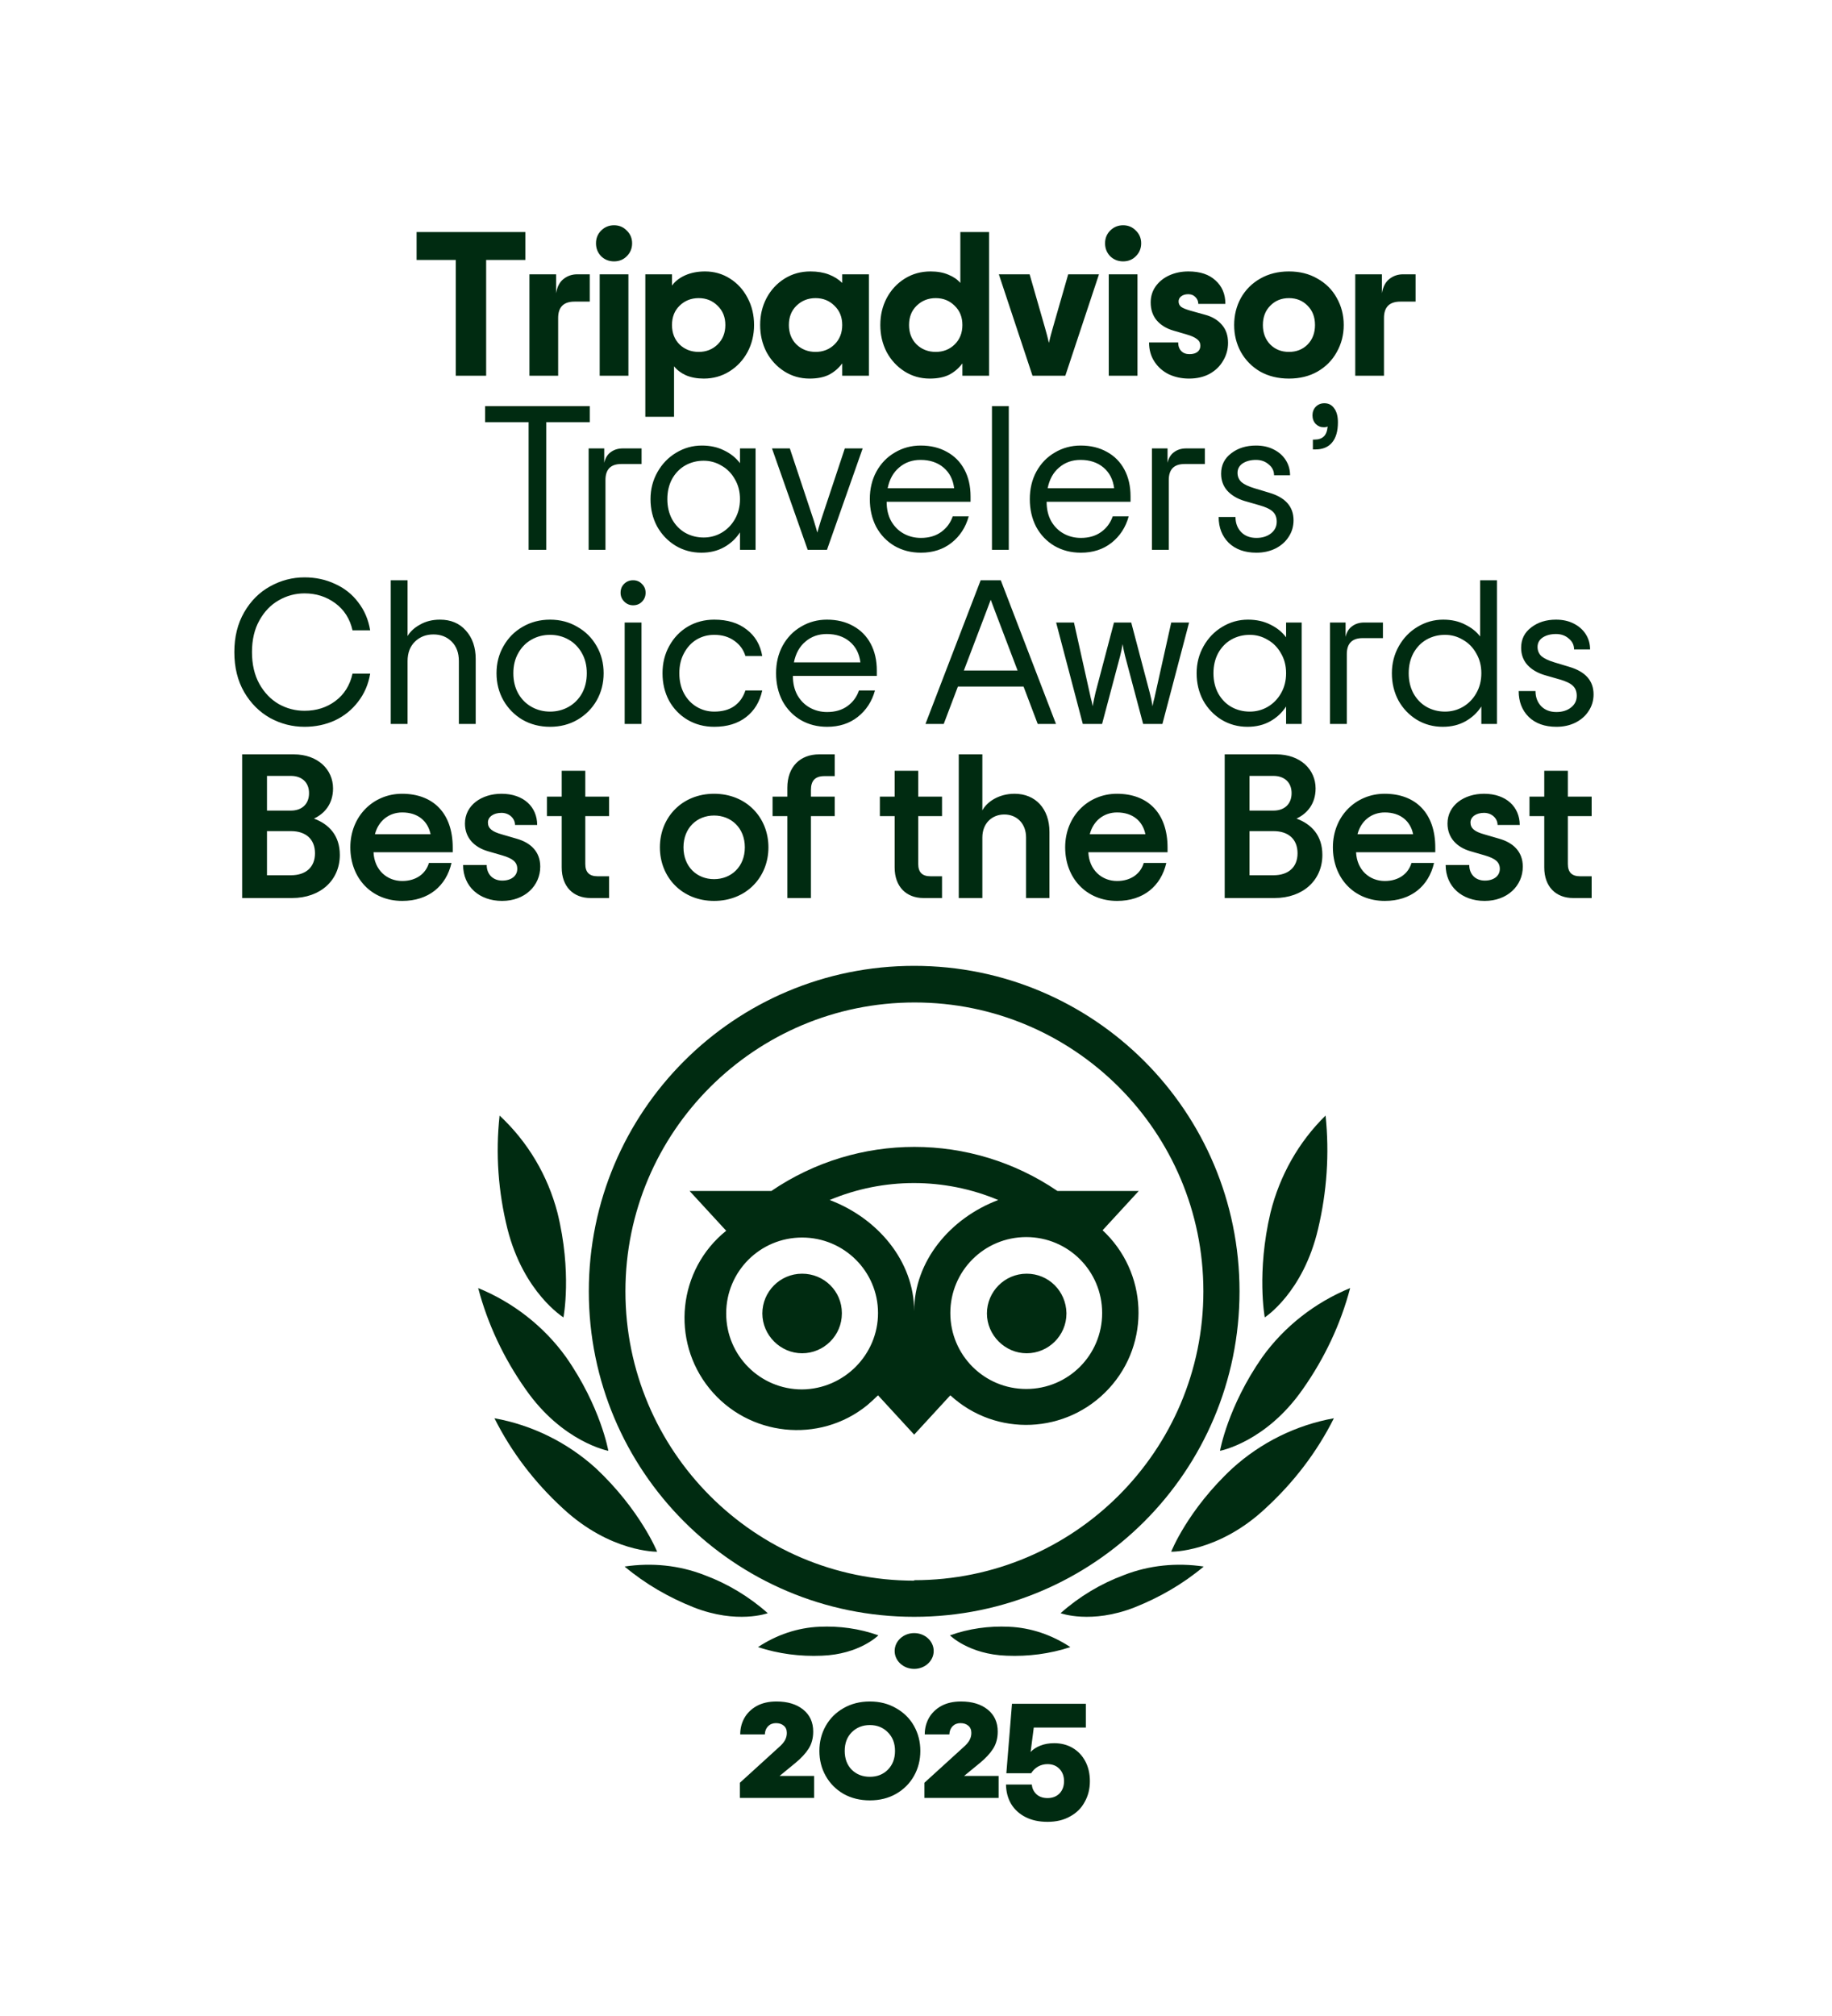 <svg width="200" height="220" viewBox="0 0 200 220" fill="none" xmlns="http://www.w3.org/2000/svg">
<path d="M57.351 28.366H53.073V41H49.758V28.366H45.479V25.32H57.351V28.366ZM64.382 29.934V32.914H62.725C61.53 32.914 60.933 33.511 60.933 34.706V41H57.797V29.934H60.709V31.995C60.828 31.293 61.097 30.778 61.515 30.45C61.948 30.106 62.448 29.934 63.016 29.934H64.382ZM67.036 28.523C66.484 28.523 66.013 28.337 65.625 27.963C65.252 27.575 65.065 27.105 65.065 26.552C65.065 26 65.252 25.537 65.625 25.163C66.013 24.775 66.484 24.581 67.036 24.581C67.589 24.581 68.052 24.775 68.425 25.163C68.814 25.537 69.008 26 69.008 26.552C69.008 27.105 68.814 27.575 68.425 27.963C68.052 28.337 67.589 28.523 67.036 28.523ZM65.468 29.934H68.604V41H65.468V29.934ZM70.45 29.934H73.362V31.166C73.69 30.703 74.168 30.33 74.795 30.046C75.437 29.763 76.162 29.621 76.968 29.621C77.969 29.621 78.88 29.882 79.701 30.405C80.522 30.927 81.164 31.637 81.627 32.533C82.09 33.414 82.322 34.392 82.322 35.467C82.322 36.542 82.083 37.528 81.605 38.424C81.127 39.305 80.47 40.007 79.634 40.53C78.797 41.052 77.864 41.314 76.834 41.314C76.102 41.314 75.452 41.194 74.885 40.955C74.332 40.701 73.899 40.373 73.586 39.97V45.48H70.45V29.934ZM76.274 38.402C77.095 38.402 77.782 38.133 78.335 37.595C78.902 37.043 79.186 36.333 79.186 35.467C79.186 34.601 78.902 33.899 78.335 33.362C77.782 32.809 77.095 32.533 76.274 32.533C75.452 32.533 74.758 32.809 74.191 33.362C73.638 33.899 73.362 34.601 73.362 35.467C73.362 36.333 73.638 37.043 74.191 37.595C74.758 38.133 75.452 38.402 76.274 38.402ZM88.384 41.314C87.369 41.314 86.451 41.052 85.629 40.53C84.808 40.007 84.158 39.305 83.68 38.424C83.218 37.528 82.986 36.542 82.986 35.467C82.986 34.392 83.218 33.414 83.68 32.533C84.158 31.637 84.815 30.927 85.652 30.405C86.488 29.882 87.429 29.621 88.474 29.621C89.236 29.621 89.908 29.733 90.49 29.957C91.072 30.181 91.558 30.487 91.946 30.875V29.934H94.858V41H91.946V39.656C91.558 40.179 91.08 40.589 90.512 40.888C89.945 41.172 89.236 41.314 88.384 41.314ZM89.034 38.402C89.855 38.402 90.542 38.133 91.095 37.595C91.662 37.043 91.946 36.333 91.946 35.467C91.946 34.601 91.662 33.899 91.095 33.362C90.542 32.809 89.855 32.533 89.034 32.533C88.213 32.533 87.518 32.809 86.951 33.362C86.398 33.899 86.122 34.601 86.122 35.467C86.122 36.333 86.398 37.043 86.951 37.595C87.518 38.133 88.213 38.402 89.034 38.402ZM101.503 41.314C100.488 41.314 99.569 41.052 98.748 40.53C97.927 40.007 97.277 39.305 96.799 38.424C96.336 37.528 96.105 36.542 96.105 35.467C96.105 34.392 96.336 33.414 96.799 32.533C97.277 31.637 97.934 30.927 98.77 30.405C99.607 29.882 100.547 29.621 101.593 29.621C102.339 29.621 102.989 29.74 103.542 29.979C104.094 30.203 104.527 30.502 104.841 30.875V25.32H107.977V41H105.065V39.656C104.677 40.179 104.199 40.589 103.631 40.888C103.064 41.172 102.354 41.314 101.503 41.314ZM102.153 38.402C102.974 38.402 103.661 38.133 104.214 37.595C104.781 37.043 105.065 36.333 105.065 35.467C105.065 34.601 104.781 33.899 104.214 33.362C103.661 32.809 102.974 32.533 102.153 32.533C101.331 32.533 100.637 32.809 100.07 33.362C99.517 33.899 99.241 34.601 99.241 35.467C99.241 36.333 99.517 37.043 100.07 37.595C100.637 38.133 101.331 38.402 102.153 38.402ZM109.044 29.934H112.404L114.084 35.781C114.249 36.348 114.39 36.893 114.51 37.416C114.629 36.893 114.771 36.348 114.936 35.781L116.616 29.934H119.976L116.302 41H112.718L109.044 29.934ZM122.611 28.523C122.059 28.523 121.589 28.337 121.2 27.963C120.827 27.575 120.64 27.105 120.64 26.552C120.64 26 120.827 25.537 121.2 25.163C121.589 24.775 122.059 24.581 122.611 24.581C123.164 24.581 123.627 24.775 124 25.163C124.389 25.537 124.583 26 124.583 26.552C124.583 27.105 124.389 27.575 124 27.963C123.627 28.337 123.164 28.523 122.611 28.523ZM121.043 29.934H124.179V41H121.043V29.934ZM129.81 41.314C129.004 41.314 128.265 41.157 127.593 40.843C126.936 40.515 126.413 40.052 126.025 39.454C125.636 38.857 125.442 38.163 125.442 37.371H128.623C128.623 37.76 128.735 38.073 128.959 38.312C129.183 38.536 129.482 38.648 129.855 38.648C130.228 38.648 130.52 38.566 130.729 38.402C130.938 38.237 131.042 38.013 131.042 37.73C131.042 37.431 130.923 37.192 130.684 37.013C130.445 36.819 130.064 36.647 129.541 36.498L128.085 36.072C127.324 35.848 126.719 35.475 126.271 34.952C125.838 34.429 125.621 33.78 125.621 33.003C125.621 32.346 125.801 31.764 126.159 31.256C126.532 30.733 127.033 30.33 127.66 30.046C128.287 29.763 128.981 29.621 129.743 29.621C131.012 29.621 131.998 29.949 132.7 30.606C133.417 31.248 133.775 32.1 133.775 33.16H130.818C130.818 32.876 130.714 32.63 130.505 32.421C130.311 32.212 130.049 32.107 129.721 32.107C129.407 32.107 129.153 32.182 128.959 32.331C128.765 32.48 128.668 32.667 128.668 32.891C128.668 33.145 128.765 33.347 128.959 33.496C129.153 33.63 129.482 33.765 129.945 33.899L131.557 34.347C132.334 34.556 132.946 34.922 133.394 35.445C133.842 35.953 134.066 36.61 134.066 37.416C134.066 38.118 133.887 38.767 133.529 39.365C133.185 39.962 132.692 40.44 132.05 40.798C131.408 41.142 130.661 41.314 129.81 41.314ZM140.714 41.314C139.534 41.314 138.489 41.06 137.578 40.552C136.682 40.029 135.98 39.32 135.472 38.424C134.979 37.528 134.733 36.542 134.733 35.467C134.733 34.392 134.979 33.406 135.472 32.51C135.98 31.614 136.682 30.913 137.578 30.405C138.489 29.882 139.534 29.621 140.714 29.621C141.893 29.621 142.931 29.882 143.827 30.405C144.738 30.913 145.44 31.614 145.933 32.51C146.441 33.406 146.695 34.392 146.695 35.467C146.695 36.542 146.441 37.528 145.933 38.424C145.44 39.32 144.738 40.029 143.827 40.552C142.931 41.06 141.893 41.314 140.714 41.314ZM140.714 38.402C141.535 38.402 142.215 38.133 142.752 37.595C143.29 37.043 143.559 36.333 143.559 35.467C143.559 34.601 143.29 33.899 142.752 33.362C142.215 32.809 141.535 32.533 140.714 32.533C139.892 32.533 139.213 32.809 138.675 33.362C138.138 33.899 137.869 34.601 137.869 35.467C137.869 36.333 138.138 37.043 138.675 37.595C139.213 38.133 139.892 38.402 140.714 38.402ZM154.538 29.934V32.914H152.881C151.686 32.914 151.089 33.511 151.089 34.706V41H147.953V29.934H150.865V31.995C150.984 31.293 151.253 30.778 151.671 30.45C152.104 30.106 152.605 29.934 153.172 29.934H154.538ZM64.384 46.067H59.635V60H57.709V46.067H52.96V44.32H64.384V46.067ZM70.04 48.934V50.637H67.823C66.673 50.637 66.098 51.219 66.098 52.384V60H64.261V48.934H65.964V50.502C66.083 49.98 66.322 49.592 66.68 49.338C67.039 49.069 67.479 48.934 68.002 48.934H70.04ZM76.573 60.314C75.542 60.314 74.601 60.06 73.75 59.552C72.899 59.029 72.227 58.328 71.734 57.446C71.256 56.55 71.017 55.557 71.017 54.467C71.017 53.392 71.271 52.406 71.779 51.51C72.287 50.614 72.966 49.913 73.817 49.405C74.683 48.882 75.617 48.621 76.617 48.621C77.543 48.621 78.357 48.8 79.059 49.158C79.776 49.502 80.351 49.965 80.784 50.547V48.934H82.486V60H80.784V58.096C80.351 58.768 79.776 59.306 79.059 59.709C78.342 60.112 77.513 60.314 76.573 60.314ZM76.819 58.656C77.521 58.656 78.17 58.484 78.768 58.141C79.38 57.782 79.865 57.29 80.224 56.662C80.597 56.02 80.784 55.288 80.784 54.467C80.784 53.646 80.597 52.922 80.224 52.294C79.865 51.652 79.38 51.16 78.768 50.816C78.17 50.458 77.521 50.278 76.819 50.278C76.087 50.278 75.415 50.45 74.803 50.794C74.206 51.137 73.728 51.63 73.369 52.272C73.026 52.914 72.854 53.646 72.854 54.467C72.854 55.288 73.026 56.02 73.369 56.662C73.728 57.304 74.206 57.797 74.803 58.141C75.415 58.484 76.087 58.656 76.819 58.656ZM84.278 48.934H86.227L88.825 56.752C89.019 57.379 89.153 57.835 89.228 58.118C89.303 57.835 89.437 57.379 89.631 56.752L92.23 48.934H94.178L90.281 60H88.175L84.278 48.934ZM105.956 54.758H96.795C96.795 55.565 96.959 56.267 97.288 56.864C97.631 57.461 98.087 57.917 98.654 58.23C99.222 58.544 99.849 58.701 100.536 58.701C101.417 58.701 102.156 58.484 102.753 58.051C103.351 57.618 103.769 57.051 104.008 56.349H105.755C105.426 57.544 104.799 58.507 103.873 59.238C102.962 59.955 101.85 60.314 100.536 60.314C99.46 60.314 98.497 60.067 97.646 59.574C96.795 59.067 96.13 58.372 95.652 57.491C95.189 56.595 94.958 55.587 94.958 54.467C94.958 53.347 95.197 52.347 95.675 51.466C96.168 50.57 96.84 49.875 97.691 49.382C98.542 48.875 99.483 48.621 100.513 48.621C101.603 48.621 102.559 48.852 103.38 49.315C104.202 49.763 104.836 50.405 105.284 51.242C105.732 52.078 105.956 53.056 105.956 54.176V54.758ZM100.491 50.189C99.58 50.189 98.803 50.465 98.161 51.018C97.519 51.555 97.101 52.309 96.907 53.28H104.164C104.045 52.324 103.657 51.57 103 51.018C102.343 50.465 101.506 50.189 100.491 50.189ZM108.293 44.32H110.129V60H108.293V44.32ZM123.422 54.758H114.26C114.26 55.565 114.425 56.267 114.753 56.864C115.097 57.461 115.552 57.917 116.12 58.23C116.687 58.544 117.314 58.701 118.001 58.701C118.882 58.701 119.621 58.484 120.219 58.051C120.816 57.618 121.234 57.051 121.473 56.349H123.22C122.892 57.544 122.265 58.507 121.339 59.238C120.428 59.955 119.315 60.314 118.001 60.314C116.926 60.314 115.963 60.067 115.112 59.574C114.26 59.067 113.596 58.372 113.118 57.491C112.655 56.595 112.424 55.587 112.424 54.467C112.424 53.347 112.663 52.347 113.14 51.466C113.633 50.57 114.305 49.875 115.156 49.382C116.008 48.875 116.948 48.621 117.979 48.621C119.069 48.621 120.025 48.852 120.846 49.315C121.667 49.763 122.302 50.405 122.75 51.242C123.198 52.078 123.422 53.056 123.422 54.176V54.758ZM117.956 50.189C117.045 50.189 116.269 50.465 115.627 51.018C114.985 51.555 114.567 52.309 114.372 53.28H121.63C121.511 52.324 121.122 51.57 120.465 51.018C119.808 50.465 118.972 50.189 117.956 50.189ZM131.537 48.934V50.637H129.32C128.17 50.637 127.595 51.219 127.595 52.384V60H125.758V48.934H127.461V50.502C127.58 49.98 127.819 49.592 128.177 49.338C128.536 49.069 128.976 48.934 129.499 48.934H131.537ZM137.163 60.314C135.894 60.314 134.886 59.955 134.139 59.238C133.407 58.507 133.041 57.566 133.041 56.416H134.878C134.878 57.073 135.08 57.618 135.483 58.051C135.901 58.484 136.461 58.701 137.163 58.701C137.805 58.701 138.335 58.536 138.753 58.208C139.171 57.88 139.381 57.454 139.381 56.931C139.381 56.468 139.239 56.102 138.955 55.834C138.671 55.565 138.186 55.333 137.499 55.139L135.864 54.669C135.072 54.43 134.445 54.056 133.982 53.549C133.534 53.041 133.31 52.421 133.31 51.69C133.31 50.764 133.676 50.025 134.408 49.472C135.139 48.904 136.043 48.621 137.118 48.621C137.85 48.621 138.492 48.763 139.045 49.046C139.612 49.33 140.053 49.718 140.366 50.211C140.68 50.704 140.837 51.257 140.837 51.869H139.089C139.089 51.391 138.895 50.995 138.507 50.682C138.134 50.353 137.671 50.189 137.118 50.189C136.536 50.189 136.05 50.316 135.662 50.57C135.289 50.824 135.102 51.167 135.102 51.6C135.102 52.003 135.244 52.339 135.528 52.608C135.826 52.862 136.297 53.086 136.939 53.28L138.574 53.773C140.336 54.295 141.217 55.296 141.217 56.774C141.217 57.446 141.038 58.051 140.68 58.589C140.336 59.126 139.851 59.552 139.224 59.866C138.611 60.164 137.925 60.314 137.163 60.314ZM143.328 47.971H143.507C143.94 47.971 144.276 47.859 144.515 47.635C144.754 47.411 144.896 47.045 144.941 46.538C144.851 46.597 144.709 46.627 144.515 46.627C144.172 46.627 143.88 46.508 143.641 46.269C143.403 46.015 143.283 45.701 143.283 45.328C143.283 44.955 143.403 44.641 143.641 44.387C143.895 44.133 144.209 44.006 144.582 44.006C145.045 44.006 145.404 44.193 145.657 44.566C145.926 44.925 146.061 45.432 146.061 46.09C146.061 47.06 145.844 47.8 145.411 48.307C144.993 48.8 144.388 49.046 143.597 49.046H143.328V47.971ZM33.244 79.314C31.915 79.314 30.66 78.993 29.481 78.35C28.316 77.693 27.375 76.752 26.658 75.528C25.941 74.288 25.583 72.832 25.583 71.16C25.583 69.502 25.941 68.054 26.658 66.814C27.375 65.575 28.316 64.634 29.481 63.992C30.66 63.335 31.915 63.006 33.244 63.006C34.453 63.006 35.566 63.245 36.581 63.723C37.612 64.186 38.456 64.858 39.113 65.739C39.785 66.605 40.218 67.621 40.412 68.786H38.485C38.202 67.531 37.575 66.546 36.604 65.829C35.633 65.112 34.513 64.754 33.244 64.754C32.243 64.754 31.302 65.007 30.421 65.515C29.555 66.008 28.853 66.74 28.316 67.71C27.778 68.666 27.509 69.816 27.509 71.16C27.509 72.504 27.778 73.661 28.316 74.632C28.853 75.588 29.555 76.32 30.421 76.827C31.302 77.32 32.243 77.566 33.244 77.566C34.543 77.566 35.67 77.208 36.626 76.491C37.582 75.774 38.202 74.781 38.485 73.512H40.412C40.218 74.677 39.777 75.7 39.09 76.581C38.418 77.462 37.575 78.141 36.559 78.619C35.544 79.082 34.438 79.314 33.244 79.314ZM42.658 63.32H44.495V69.413C44.779 68.92 45.234 68.502 45.861 68.158C46.489 67.8 47.213 67.621 48.034 67.621C49.214 67.621 50.155 68.016 50.856 68.808C51.573 69.6 51.932 70.637 51.932 71.922V79H50.095V72.146C50.095 71.25 49.834 70.54 49.311 70.018C48.788 69.495 48.124 69.234 47.317 69.234C46.511 69.234 45.839 69.495 45.301 70.018C44.764 70.54 44.495 71.25 44.495 72.146V79H42.658V63.32ZM60.051 79.314C58.946 79.314 57.946 79.06 57.05 78.552C56.169 78.029 55.474 77.328 54.967 76.446C54.459 75.55 54.205 74.557 54.205 73.467C54.205 72.377 54.459 71.391 54.967 70.51C55.474 69.614 56.169 68.912 57.05 68.405C57.946 67.882 58.946 67.621 60.051 67.621C61.156 67.621 62.149 67.882 63.031 68.405C63.926 68.912 64.628 69.614 65.136 70.51C65.644 71.391 65.898 72.377 65.898 73.467C65.898 74.557 65.644 75.55 65.136 76.446C64.628 77.328 63.926 78.029 63.031 78.552C62.149 79.06 61.156 79.314 60.051 79.314ZM60.051 77.656C60.783 77.656 61.455 77.484 62.067 77.141C62.679 76.797 63.165 76.312 63.523 75.685C63.882 75.043 64.061 74.303 64.061 73.467C64.061 72.631 63.882 71.899 63.523 71.272C63.165 70.63 62.679 70.137 62.067 69.794C61.455 69.45 60.783 69.278 60.051 69.278C59.319 69.278 58.648 69.45 58.035 69.794C57.423 70.137 56.938 70.63 56.579 71.272C56.221 71.899 56.042 72.631 56.042 73.467C56.042 74.303 56.221 75.043 56.579 75.685C56.938 76.312 57.423 76.797 58.035 77.141C58.648 77.484 59.319 77.656 60.051 77.656ZM69.114 66.053C68.741 66.053 68.42 65.918 68.151 65.65C67.882 65.381 67.748 65.06 67.748 64.686C67.748 64.298 67.875 63.977 68.128 63.723C68.397 63.454 68.726 63.32 69.114 63.32C69.502 63.32 69.823 63.454 70.077 63.723C70.346 63.977 70.48 64.298 70.48 64.686C70.48 65.075 70.346 65.403 70.077 65.672C69.823 65.926 69.502 66.053 69.114 66.053ZM68.196 67.934H70.032V79H68.196V67.934ZM77.972 79.314C76.896 79.314 75.926 79.06 75.059 78.552C74.208 78.044 73.536 77.35 73.043 76.469C72.566 75.573 72.327 74.572 72.327 73.467C72.327 72.362 72.573 71.369 73.066 70.488C73.559 69.592 74.231 68.89 75.082 68.382C75.948 67.875 76.911 67.621 77.972 67.621C79.42 67.621 80.6 67.979 81.511 68.696C82.437 69.398 83.004 70.361 83.213 71.586H81.376C81.167 70.899 80.764 70.346 80.167 69.928C79.569 69.495 78.838 69.278 77.972 69.278C77.27 69.278 76.627 69.45 76.045 69.794C75.478 70.137 75.022 70.63 74.679 71.272C74.335 71.899 74.163 72.631 74.163 73.467C74.163 74.303 74.335 75.043 74.679 75.685C75.022 76.312 75.485 76.797 76.067 77.141C76.65 77.484 77.285 77.656 77.972 77.656C78.868 77.656 79.599 77.454 80.167 77.051C80.734 76.648 81.137 76.081 81.376 75.349H83.213C82.944 76.588 82.355 77.559 81.444 78.261C80.533 78.963 79.375 79.314 77.972 79.314ZM95.722 73.758H86.56C86.56 74.565 86.725 75.267 87.053 75.864C87.397 76.461 87.852 76.917 88.42 77.23C88.987 77.544 89.614 77.701 90.301 77.701C91.182 77.701 91.921 77.484 92.519 77.051C93.116 76.618 93.534 76.051 93.773 75.349H95.52C95.192 76.543 94.565 77.507 93.639 78.238C92.728 78.955 91.615 79.314 90.301 79.314C89.226 79.314 88.263 79.067 87.412 78.574C86.56 78.067 85.896 77.372 85.418 76.491C84.955 75.595 84.724 74.587 84.724 73.467C84.724 72.347 84.963 71.347 85.44 70.466C85.933 69.57 86.605 68.875 87.456 68.382C88.308 67.875 89.248 67.621 90.279 67.621C91.369 67.621 92.325 67.852 93.146 68.315C93.967 68.763 94.602 69.405 95.05 70.242C95.498 71.078 95.722 72.056 95.722 73.176V73.758ZM90.256 69.189C89.346 69.189 88.569 69.465 87.927 70.018C87.285 70.555 86.867 71.309 86.672 72.28H93.93C93.811 71.324 93.422 70.57 92.765 70.018C92.108 69.465 91.272 69.189 90.256 69.189ZM111.742 74.923H104.574L103.028 79H101.034L107.06 63.32H109.255L115.281 79H113.287L111.742 74.923ZM111.092 73.176L108.561 66.523C108.352 65.986 108.217 65.627 108.158 65.448C108.098 65.627 107.963 65.986 107.754 66.523L105.223 73.176H111.092ZM115.297 67.934H117.246L118.949 75.573L119.083 76.178C119.173 76.476 119.24 76.775 119.285 77.074C119.374 76.581 119.479 76.081 119.598 75.573L121.614 67.934H123.496L125.512 75.573C125.646 76.081 125.751 76.581 125.825 77.074C125.87 76.775 125.937 76.476 126.027 76.178L126.161 75.573L127.864 67.934H129.813L126.901 79H124.795L122.824 71.586C122.704 71.108 122.615 70.675 122.555 70.286C122.495 70.675 122.406 71.108 122.286 71.586L120.315 79H118.209L115.297 67.934ZM136.191 79.314C135.161 79.314 134.22 79.06 133.369 78.552C132.518 78.029 131.846 77.328 131.353 76.446C130.875 75.55 130.636 74.557 130.636 73.467C130.636 72.392 130.89 71.406 131.398 70.51C131.905 69.614 132.585 68.912 133.436 68.405C134.302 67.882 135.236 67.621 136.236 67.621C137.162 67.621 137.976 67.8 138.678 68.158C139.395 68.502 139.969 68.965 140.403 69.547V67.934H142.105V79H140.403V77.096C139.969 77.768 139.395 78.306 138.678 78.709C137.961 79.112 137.132 79.314 136.191 79.314ZM136.438 77.656C137.14 77.656 137.789 77.484 138.387 77.141C138.999 76.782 139.484 76.29 139.843 75.662C140.216 75.02 140.403 74.288 140.403 73.467C140.403 72.646 140.216 71.922 139.843 71.294C139.484 70.652 138.999 70.159 138.387 69.816C137.789 69.458 137.14 69.278 136.438 69.278C135.706 69.278 135.034 69.45 134.422 69.794C133.824 70.137 133.347 70.63 132.988 71.272C132.645 71.914 132.473 72.646 132.473 73.467C132.473 74.288 132.645 75.02 132.988 75.662C133.347 76.305 133.824 76.797 134.422 77.141C135.034 77.484 135.706 77.656 136.438 77.656ZM150.975 67.934V69.637H148.757C147.607 69.637 147.032 70.219 147.032 71.384V79H145.196V67.934H146.898V69.502C147.017 68.98 147.256 68.591 147.615 68.338C147.973 68.069 148.414 67.934 148.936 67.934H150.975ZM157.507 79.314C156.477 79.314 155.536 79.06 154.685 78.552C153.833 78.029 153.161 77.328 152.669 76.446C152.191 75.55 151.952 74.557 151.952 73.467C151.952 72.392 152.206 71.406 152.713 70.51C153.221 69.614 153.901 68.912 154.752 68.405C155.618 67.882 156.551 67.621 157.552 67.621C158.463 67.621 159.262 67.8 159.949 68.158C160.65 68.502 161.195 68.935 161.584 69.458V63.32H163.421V79H161.718V77.096C161.285 77.768 160.71 78.306 159.993 78.709C159.277 79.112 158.448 79.314 157.507 79.314ZM157.753 77.656C158.455 77.656 159.105 77.484 159.702 77.141C160.314 76.782 160.8 76.29 161.158 75.662C161.531 75.02 161.718 74.288 161.718 73.467C161.718 72.646 161.531 71.922 161.158 71.294C160.8 70.652 160.314 70.159 159.702 69.816C159.105 69.458 158.455 69.278 157.753 69.278C157.022 69.278 156.35 69.45 155.737 69.794C155.14 70.137 154.662 70.63 154.304 71.272C153.96 71.914 153.789 72.646 153.789 73.467C153.789 74.288 153.96 75.02 154.304 75.662C154.662 76.305 155.14 76.797 155.737 77.141C156.35 77.484 157.022 77.656 157.753 77.656ZM169.916 79.314C168.647 79.314 167.639 78.955 166.892 78.238C166.16 77.507 165.794 76.566 165.794 75.416H167.631C167.631 76.073 167.833 76.618 168.236 77.051C168.654 77.484 169.214 77.701 169.916 77.701C170.558 77.701 171.088 77.537 171.506 77.208C171.925 76.879 172.134 76.454 172.134 75.931C172.134 75.468 171.992 75.102 171.708 74.834C171.424 74.565 170.939 74.333 170.252 74.139L168.617 73.669C167.825 73.43 167.198 73.056 166.735 72.549C166.287 72.041 166.063 71.421 166.063 70.69C166.063 69.764 166.429 69.025 167.161 68.472C167.893 67.904 168.796 67.621 169.871 67.621C170.603 67.621 171.245 67.763 171.798 68.046C172.365 68.33 172.806 68.718 173.119 69.211C173.433 69.704 173.59 70.257 173.59 70.869H171.842C171.842 70.391 171.648 69.995 171.26 69.682C170.887 69.353 170.424 69.189 169.871 69.189C169.289 69.189 168.804 69.316 168.415 69.57C168.042 69.823 167.855 70.167 167.855 70.6C167.855 71.003 167.997 71.339 168.281 71.608C168.58 71.862 169.05 72.086 169.692 72.28L171.327 72.773C173.089 73.296 173.97 74.296 173.97 75.774C173.97 76.446 173.791 77.051 173.433 77.589C173.089 78.126 172.604 78.552 171.977 78.866C171.365 79.164 170.678 79.314 169.916 79.314ZM26.435 98V82.32H32.058C34.701 82.32 36.358 83.978 36.358 86.038C36.358 87.741 35.418 88.794 34.275 89.331C35.91 89.936 37.098 91.168 37.098 93.296C37.098 96.051 34.992 98 31.878 98H26.435ZM29.146 88.458H31.766C32.886 88.458 33.738 87.808 33.738 86.554C33.738 85.322 32.886 84.672 31.766 84.672H29.146V88.458ZM29.146 95.514H31.766C33.357 95.514 34.387 94.662 34.387 93.117C34.387 91.549 33.357 90.698 31.766 90.698H29.146V95.514ZM49.424 92.49V93.005H40.778C40.867 94.954 42.256 96.141 43.914 96.141C45.437 96.141 46.49 95.334 46.826 94.17H49.29C48.707 96.701 46.781 98.314 43.914 98.314C40.531 98.314 38.246 95.805 38.246 92.467C38.246 89.04 40.778 86.621 43.891 86.621C47.296 86.621 49.424 88.749 49.424 92.49ZM43.914 88.659C42.48 88.659 41.315 89.555 40.934 91.034H47.005C46.714 89.6 45.616 88.659 43.914 88.659ZM54.813 98.314C52.327 98.314 50.557 96.746 50.557 94.394H53.133C53.133 95.379 53.782 96.096 54.835 96.096C55.821 96.096 56.471 95.581 56.471 94.819C56.471 94.058 55.955 93.677 54.813 93.341L53.267 92.893C51.789 92.467 50.758 91.437 50.758 89.869C50.758 87.875 52.573 86.621 54.746 86.621C57.187 86.621 58.643 88.077 58.643 90.026H56.224C56.224 89.309 55.597 88.704 54.746 88.704C53.895 88.704 53.267 89.13 53.267 89.757C53.267 90.406 53.738 90.765 54.791 91.056L56.403 91.526C57.904 91.952 58.979 92.915 58.979 94.573C58.979 96.656 57.299 98.314 54.813 98.314ZM66.496 89.062H63.897V94.282C63.897 95.178 64.323 95.626 65.241 95.626H66.496V98H64.48C62.576 98 61.321 96.746 61.321 94.662V89.062H59.708V86.934H61.321V84.112H63.897V86.934H66.496V89.062ZM77.954 98.314C74.459 98.314 72.04 95.738 72.04 92.467C72.04 89.197 74.459 86.621 77.954 86.621C81.471 86.621 83.89 89.197 83.89 92.467C83.89 95.738 81.471 98.314 77.954 98.314ZM77.954 95.939C79.813 95.939 81.314 94.595 81.314 92.467C81.314 90.339 79.813 88.995 77.954 88.995C76.095 88.995 74.616 90.339 74.616 92.467C74.616 94.595 76.095 95.939 77.954 95.939ZM90.008 84.694C89 84.694 88.53 85.187 88.53 86.195V86.934H91.128V89.062H88.53V98H85.954V89.062H84.341V86.934H85.954V85.971C85.954 83.642 87.388 82.32 89.426 82.32H91.128V84.694H90.008ZM102.842 89.062H100.244V94.282C100.244 95.178 100.67 95.626 101.588 95.626H102.842V98H100.826C98.922 98 97.668 96.746 97.668 94.662V89.062H96.055V86.934H97.668V84.112H100.244V86.934H102.842V89.062ZM104.668 98V82.32H107.244V88.435C107.737 87.517 109.014 86.621 110.761 86.621C113.046 86.621 114.569 88.256 114.569 90.787V98H112.016V91.392C112.016 89.846 110.985 88.883 109.641 88.883C108.297 88.883 107.244 89.846 107.244 91.392V98H104.668ZM127.462 92.49V93.005H118.815C118.905 94.954 120.294 96.141 121.951 96.141C123.474 96.141 124.527 95.334 124.863 94.17H127.327C126.745 96.701 124.818 98.314 121.951 98.314C118.569 98.314 116.284 95.805 116.284 92.467C116.284 89.04 118.815 86.621 121.929 86.621C125.334 86.621 127.462 88.749 127.462 92.49ZM121.951 88.659C120.518 88.659 119.353 89.555 118.972 91.034H125.042C124.751 89.6 123.654 88.659 121.951 88.659ZM133.701 98V82.32H139.323C141.966 82.32 143.624 83.978 143.624 86.038C143.624 87.741 142.683 88.794 141.541 89.331C143.176 89.936 144.363 91.168 144.363 93.296C144.363 96.051 142.258 98 139.144 98H133.701ZM136.411 88.458H139.032C140.152 88.458 141.003 87.808 141.003 86.554C141.003 85.322 140.152 84.672 139.032 84.672H136.411V88.458ZM136.411 95.514H139.032C140.622 95.514 141.653 94.662 141.653 93.117C141.653 91.549 140.622 90.698 139.032 90.698H136.411V95.514ZM156.69 92.49V93.005H148.043C148.133 94.954 149.522 96.141 151.179 96.141C152.703 96.141 153.755 95.334 154.091 94.17H156.555C155.973 96.701 154.047 98.314 151.179 98.314C147.797 98.314 145.512 95.805 145.512 92.467C145.512 89.04 148.043 86.621 151.157 86.621C154.562 86.621 156.69 88.749 156.69 92.49ZM151.179 88.659C149.746 88.659 148.581 89.555 148.2 91.034H154.271C153.979 89.6 152.882 88.659 151.179 88.659ZM162.079 98.314C159.592 98.314 157.823 96.746 157.823 94.394H160.399C160.399 95.379 161.048 96.096 162.101 96.096C163.087 96.096 163.736 95.581 163.736 94.819C163.736 94.058 163.221 93.677 162.079 93.341L160.533 92.893C159.055 92.467 158.024 91.437 158.024 89.869C158.024 87.875 159.839 86.621 162.011 86.621C164.453 86.621 165.909 88.077 165.909 90.026H163.49C163.49 89.309 162.863 88.704 162.011 88.704C161.16 88.704 160.533 89.13 160.533 89.757C160.533 90.406 161.003 90.765 162.056 91.056L163.669 91.526C165.17 91.952 166.245 92.915 166.245 94.573C166.245 96.656 164.565 98.314 162.079 98.314ZM173.761 89.062H171.163V94.282C171.163 95.178 171.588 95.626 172.507 95.626H173.761V98H171.745C169.841 98 168.587 96.746 168.587 94.662V89.062H166.974V86.934H168.587V84.112H171.163V86.934H173.761V89.062Z" fill="#002B11"/>
<path d="M99.8 182.121C100.977 182.121 101.931 181.247 101.931 180.168C101.931 179.089 100.977 178.214 99.8 178.214C98.623 178.214 97.669 179.089 97.669 180.168C97.669 181.247 98.623 182.121 99.8 182.121Z" fill="#002B11"/>
<path d="M99.8 105.4C80.166 105.4 64.281 121.285 64.281 140.919C64.281 160.553 80.166 176.438 99.8 176.438C119.434 176.438 135.319 160.553 135.319 140.919C135.319 121.285 119.434 105.4 99.8 105.4ZM99.8 172.492C82.386 172.492 68.277 158.333 68.277 140.919C68.277 123.505 82.435 109.396 99.85 109.396C117.264 109.396 131.373 123.505 131.373 140.919C131.373 158.333 117.214 172.442 99.8 172.442V172.492ZM91.907 143.336C91.907 145.754 89.934 147.678 87.566 147.678C85.198 147.678 83.225 145.704 83.225 143.336C83.225 140.968 85.148 138.995 87.566 138.995C89.983 138.995 91.907 140.919 91.907 143.287V143.336ZM116.425 143.336C116.425 145.754 114.452 147.678 112.084 147.678C109.716 147.678 107.743 145.704 107.743 143.336C107.743 140.968 109.667 138.995 112.084 138.995C114.501 138.995 116.376 140.919 116.425 143.287V143.336ZM120.322 134.309L124.318 129.967H115.438C106.016 123.554 93.634 123.554 84.211 129.967H75.282L79.278 134.309C73.999 138.551 73.21 146.296 77.453 151.525C81.695 156.755 89.44 157.593 94.67 153.351C95.064 153.005 95.459 152.66 95.854 152.265L99.8 156.557L103.747 152.265C108.729 156.853 116.474 156.508 121.062 151.525C125.65 146.543 125.305 138.798 120.322 134.21V134.309ZM87.566 151.624C82.978 151.624 79.278 147.924 79.278 143.336C79.278 138.748 82.978 135.049 87.566 135.049C92.154 135.049 95.854 138.748 95.854 143.287C95.854 147.826 92.154 151.575 87.566 151.624ZM99.8 143.09C99.8 137.614 95.804 132.927 90.575 130.954C96.445 128.487 103.105 128.487 108.976 130.954C103.747 132.927 99.8 137.614 99.8 143.09ZM112.035 151.575C107.447 151.575 103.747 147.875 103.747 143.287C103.747 138.699 107.447 134.999 112.035 134.999C116.622 134.999 120.322 138.699 120.322 143.287C120.322 147.875 116.622 151.575 112.035 151.575Z" fill="#002B11"/>
<path d="M71.74 169.334C71.74 169.334 69.904 164.777 65.043 160.22C61.918 157.397 58.098 155.514 53.98 154.771C55.816 158.437 58.346 161.756 61.422 164.579C66.63 169.433 71.74 169.334 71.74 169.334Z" fill="#002B11"/>
<path d="M83.816 176.043C81.784 174.232 79.413 172.812 76.897 171.882C74.139 170.805 71.139 170.512 68.188 170.952C70.462 172.861 73.026 174.33 75.736 175.407C80.478 177.267 83.816 176.043 83.816 176.043Z" fill="#002B11"/>
<path d="M95.893 178.46C93.834 177.72 91.627 177.423 89.469 177.522C87.066 177.621 84.761 178.411 82.751 179.744C85.007 180.484 87.361 180.781 89.714 180.682C93.834 180.534 95.893 178.46 95.893 178.46Z" fill="#002B11"/>
<path d="M66.412 158.323C66.412 158.323 65.576 153.502 61.791 148.091C59.382 144.745 56.039 142.138 52.204 140.564C53.237 144.499 55.007 148.238 57.366 151.584C61.398 157.389 66.412 158.323 66.412 158.323Z" fill="#002B11"/>
<path d="M61.512 143.761C61.512 143.761 62.471 138.861 60.855 132.329C59.794 128.271 57.623 124.609 54.541 121.739C54.087 125.896 54.39 130.053 55.4 134.111C57.168 141.088 61.512 143.761 61.512 143.761Z" fill="#002B11"/>
<path d="M127.86 169.334C127.86 169.334 129.646 164.777 134.557 160.22C137.682 157.397 141.502 155.514 145.62 154.771C143.784 158.437 141.254 161.756 138.179 164.579C133.019 169.433 127.86 169.334 127.86 169.334Z" fill="#002B11"/>
<path d="M115.784 176.043C117.816 174.232 120.187 172.812 122.703 171.882C125.461 170.805 128.461 170.512 131.412 170.952C129.138 172.861 126.574 174.33 123.864 175.407C119.122 177.267 115.784 176.043 115.784 176.043Z" fill="#002B11"/>
<path d="M103.707 178.46C105.767 177.72 107.974 177.423 110.131 177.522C112.534 177.621 114.839 178.411 116.849 179.744C114.594 180.484 112.24 180.781 109.886 180.682C105.767 180.534 103.707 178.46 103.707 178.46Z" fill="#002B11"/>
<path d="M133.188 158.323C133.188 158.323 134.024 153.502 137.809 148.091C140.218 144.745 143.561 142.138 147.396 140.564C146.363 144.499 144.593 148.238 142.234 151.584C138.202 157.389 133.188 158.323 133.188 158.323Z" fill="#002B11"/>
<path d="M138.075 143.761C138.075 143.761 137.161 138.861 138.7 132.329C139.71 128.271 141.779 124.609 144.713 121.739C145.146 125.896 144.857 130.053 143.895 134.111C142.26 141.088 138.075 143.761 138.075 143.761Z" fill="#002B11"/>
<path d="M80.772 194.549L85.034 190.67C85.329 190.414 85.546 190.165 85.687 189.922C85.828 189.666 85.898 189.397 85.898 189.115C85.898 188.77 85.79 188.507 85.572 188.328C85.354 188.136 85.066 188.04 84.708 188.04C84.362 188.04 84.074 188.155 83.844 188.386C83.626 188.616 83.511 188.91 83.498 189.269H80.81C80.81 188.629 80.957 188.04 81.252 187.502C81.559 186.952 82.007 186.51 82.596 186.178C83.198 185.845 83.921 185.678 84.766 185.678C85.981 185.678 86.954 185.973 87.684 186.562C88.414 187.15 88.778 187.95 88.778 188.962C88.778 189.678 88.612 190.299 88.279 190.824C87.946 191.349 87.46 191.874 86.82 192.398L85.111 193.8H88.874V196.2H80.772V194.549ZM94.962 196.469C93.887 196.469 92.927 196.232 92.082 195.758C91.25 195.272 90.604 194.619 90.143 193.8C89.682 192.981 89.452 192.072 89.452 191.074C89.452 190.075 89.682 189.166 90.143 188.347C90.604 187.528 91.25 186.882 92.082 186.408C92.927 185.922 93.887 185.678 94.962 185.678C96.037 185.678 96.991 185.922 97.823 186.408C98.668 186.882 99.321 187.528 99.781 188.347C100.242 189.166 100.473 190.075 100.473 191.074C100.473 192.072 100.242 192.981 99.781 193.8C99.321 194.619 98.668 195.272 97.823 195.758C96.991 196.232 96.037 196.469 94.962 196.469ZM94.962 193.896C95.756 193.896 96.409 193.64 96.921 193.128C97.445 192.603 97.708 191.918 97.708 191.074C97.708 190.229 97.445 189.55 96.921 189.038C96.409 188.514 95.756 188.251 94.962 188.251C94.169 188.251 93.51 188.514 92.985 189.038C92.473 189.55 92.217 190.229 92.217 191.074C92.217 191.918 92.473 192.603 92.985 193.128C93.51 193.64 94.169 193.896 94.962 193.896ZM100.916 194.549L105.178 190.67C105.473 190.414 105.69 190.165 105.831 189.922C105.972 189.666 106.042 189.397 106.042 189.115C106.042 188.77 105.933 188.507 105.716 188.328C105.498 188.136 105.21 188.04 104.852 188.04C104.506 188.04 104.218 188.155 103.988 188.386C103.77 188.616 103.655 188.91 103.642 189.269H100.954C100.954 188.629 101.101 188.04 101.396 187.502C101.703 186.952 102.151 186.51 102.74 186.178C103.341 185.845 104.065 185.678 104.909 185.678C106.125 185.678 107.098 185.973 107.828 186.562C108.557 187.15 108.922 187.95 108.922 188.962C108.922 189.678 108.756 190.299 108.423 190.824C108.09 191.349 107.604 191.874 106.964 192.398L105.255 193.8H109.018V196.2H100.916V194.549ZM115.086 190.229C115.841 190.229 116.513 190.402 117.102 190.747C117.69 191.093 118.151 191.579 118.484 192.206C118.817 192.834 118.983 193.557 118.983 194.376C118.983 195.208 118.798 195.957 118.426 196.622C118.068 197.301 117.537 197.832 116.833 198.216C116.142 198.613 115.316 198.811 114.356 198.811C113.434 198.811 112.634 198.638 111.956 198.293C111.278 197.947 110.753 197.467 110.382 196.853C110.023 196.238 109.838 195.534 109.825 194.741H112.647C112.673 195.15 112.839 195.502 113.146 195.797C113.454 196.078 113.857 196.219 114.356 196.219C114.894 196.219 115.329 196.053 115.662 195.72C115.994 195.374 116.161 194.926 116.161 194.376C116.161 193.826 115.994 193.378 115.662 193.032C115.329 192.686 114.894 192.514 114.356 192.514C113.985 192.514 113.639 192.603 113.319 192.782C113.012 192.962 112.762 193.205 112.57 193.512H109.863L110.478 185.928H118.542V188.52H112.858L112.513 191.189C112.769 190.907 113.121 190.677 113.569 190.498C114.017 190.318 114.522 190.229 115.086 190.229Z" fill="#002B11"/>
</svg>
